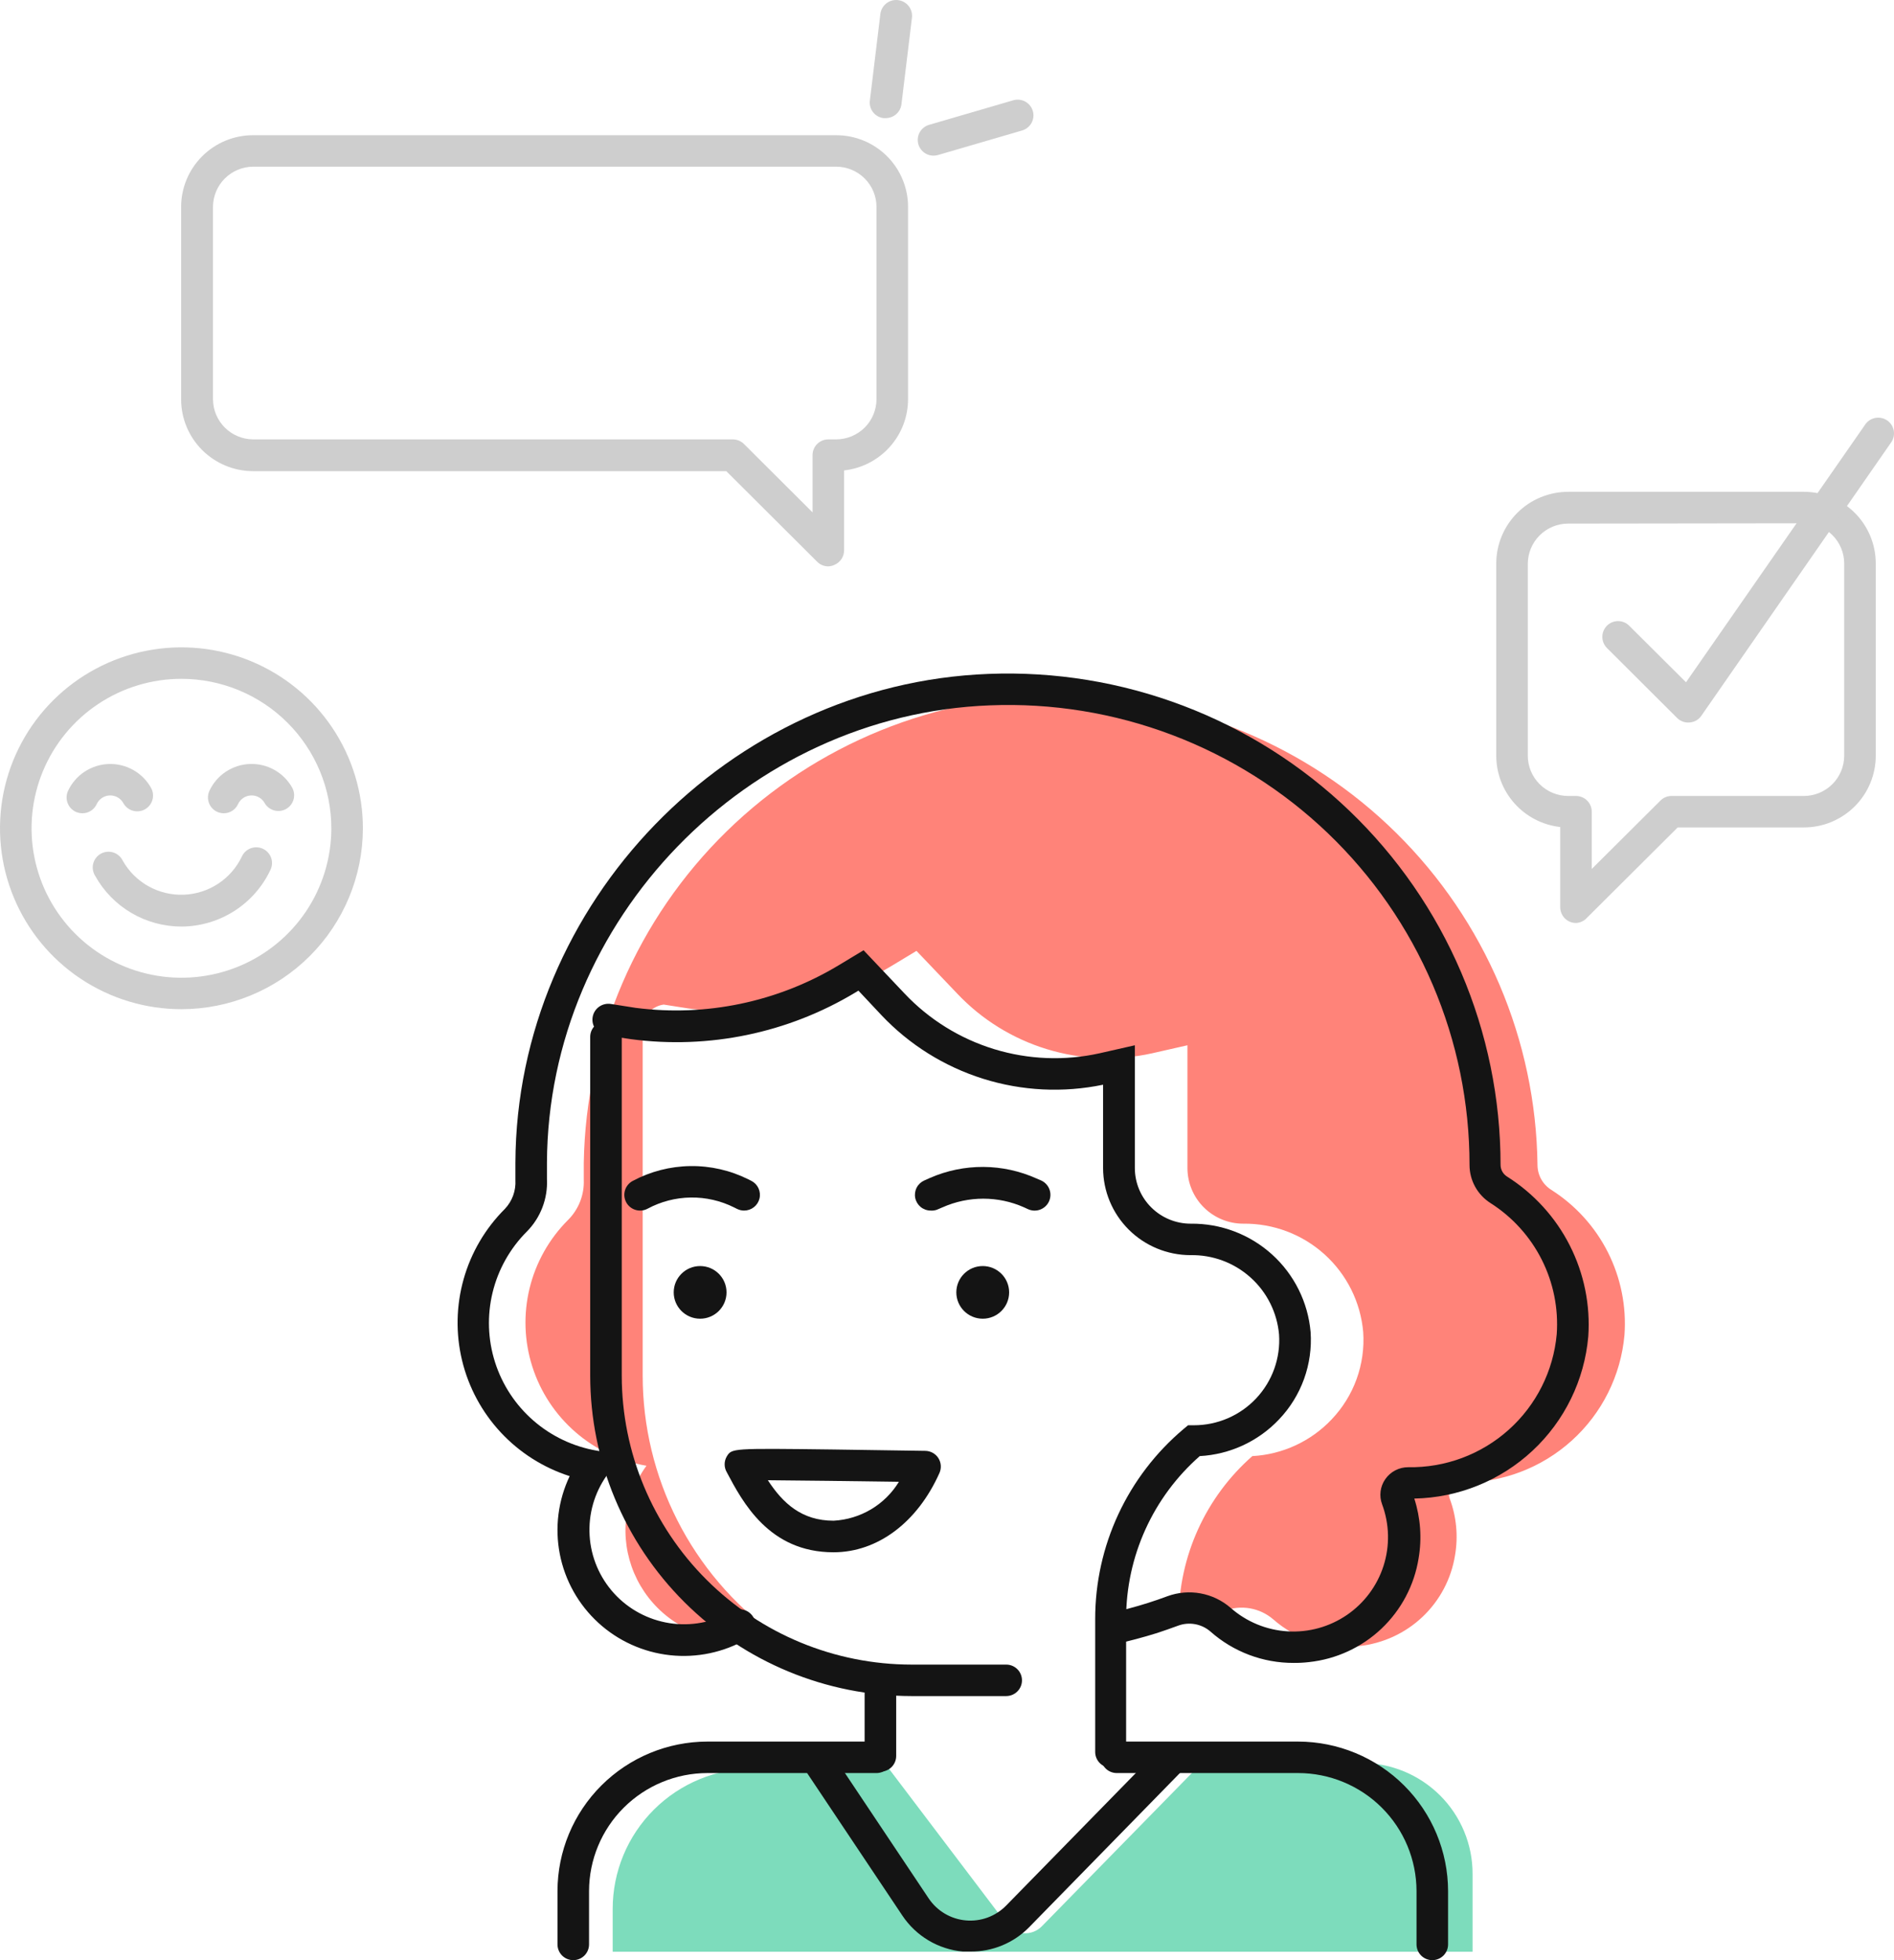 <svg width="174" height="180" viewBox="0 0 174 180" fill="none" xmlns="http://www.w3.org/2000/svg">
<path d="M142.523 109.269C142.133 109.025 141.812 108.688 141.589 108.287C141.366 107.886 141.248 107.435 141.248 106.976C141.106 95.507 136.441 84.553 128.263 76.483C120.084 68.413 109.048 63.874 97.54 63.848C86.031 63.821 74.974 68.309 66.758 76.341C58.542 84.373 53.827 95.305 53.631 106.774C53.631 107.304 53.631 107.824 53.631 108.344C53.658 109.025 53.543 109.705 53.294 110.339C53.044 110.974 52.666 111.551 52.182 112.033C50.45 113.763 49.229 115.934 48.651 118.309C48.074 120.683 48.161 123.171 48.905 125.499C49.649 127.828 51.02 129.908 52.869 131.512C54.718 133.117 56.974 134.185 59.391 134.599C58.365 136.007 57.723 137.655 57.525 139.383C57.327 141.111 57.581 142.861 58.261 144.463C58.942 146.065 60.026 147.464 61.409 148.525C62.792 149.586 64.427 150.273 66.155 150.519C67.811 150.753 69.499 150.581 71.073 150.018C67.346 147.287 64.315 143.72 62.225 139.606C60.135 135.492 59.045 130.946 59.043 126.335V94.176C59.108 93.689 59.333 93.236 59.682 92.888C60.031 92.539 60.486 92.316 60.975 92.25L63.246 92.606C69.727 93.446 76.301 92.071 81.896 88.706L84.196 87.319L87.936 91.239C90.19 93.624 93.028 95.383 96.171 96.343C99.314 97.304 102.653 97.434 105.861 96.719L109.089 95.987V107.256C109.089 108.612 109.629 109.913 110.591 110.872C111.554 111.831 112.859 112.37 114.22 112.37C116.976 112.338 119.644 113.345 121.686 115.19C123.729 117.035 124.997 119.581 125.236 122.319C125.337 123.783 125.131 125.253 124.632 126.634C124.133 128.015 123.351 129.278 122.337 130.342C120.433 132.356 117.824 133.563 115.051 133.713C112.927 135.579 111.225 137.875 110.059 140.447C108.893 143.019 108.289 145.809 108.287 148.631V149.209C109.05 149.017 109.813 148.805 110.557 148.574C111.301 148.342 111.823 148.16 112.49 147.919C113.235 147.635 114.043 147.557 114.828 147.693C115.614 147.829 116.349 148.173 116.954 148.689C118.026 149.634 119.286 150.343 120.652 150.768C122.017 151.192 123.458 151.324 124.878 151.155C127.058 150.92 129.1 149.977 130.689 148.472C132.278 146.966 133.326 144.982 133.672 142.824C133.974 141.071 133.804 139.27 133.179 137.604C133.118 137.438 133.098 137.259 133.122 137.084C133.145 136.909 133.211 136.742 133.314 136.598C133.417 136.453 133.553 136.336 133.711 136.257C133.87 136.177 134.045 136.137 134.223 136.14C137.977 136.179 141.609 134.805 144.392 132.293C147.176 129.782 148.907 126.316 149.239 122.589C149.428 119.971 148.903 117.352 147.721 115.007C146.539 112.662 144.743 110.68 142.523 109.269Z" fill="#FF8379"/>
<path d="M110.401 161.893H125.08C126.421 161.893 127.748 162.156 128.987 162.668C130.226 163.18 131.351 163.93 132.299 164.875C133.247 165.821 133.998 166.943 134.51 168.178C135.023 169.413 135.286 170.737 135.284 172.073V179.229H56.287V175.29C56.287 171.872 57.649 168.595 60.074 166.178C62.499 163.761 65.787 162.404 69.217 162.404H81.653L92.486 176.696C92.671 176.938 92.907 177.138 93.176 177.282C93.446 177.425 93.743 177.509 94.048 177.528C94.353 177.548 94.659 177.501 94.945 177.393C95.23 177.284 95.489 177.115 95.704 176.899L110.401 161.893Z" fill="#7DDCBC"/>
<path d="M92.439 155.749H83.742C75.916 155.741 68.413 152.64 62.879 147.126C57.345 141.611 54.231 134.134 54.221 126.335V95.216C54.221 94.833 54.373 94.466 54.645 94.195C54.917 93.924 55.286 93.772 55.67 93.772C56.055 93.772 56.423 93.924 56.695 94.195C56.967 94.466 57.12 94.833 57.12 95.216V126.335C57.127 133.369 59.935 140.112 64.926 145.085C69.918 150.058 76.684 152.854 83.742 152.859H92.439C92.823 152.859 93.192 153.011 93.464 153.282C93.736 153.553 93.888 153.921 93.888 154.304C93.888 154.687 93.736 155.054 93.464 155.325C93.192 155.596 92.823 155.749 92.439 155.749Z" fill="#141414"/>
<path d="M80.882 162.693C80.498 162.693 80.129 162.541 79.857 162.27C79.585 161.999 79.433 161.631 79.433 161.248V154.747C79.433 154.364 79.585 153.996 79.857 153.725C80.129 153.454 80.498 153.302 80.882 153.302C81.266 153.302 81.635 153.454 81.907 153.725C82.179 153.996 82.332 154.364 82.332 154.747V161.248C82.332 161.631 82.179 161.999 81.907 162.27C81.635 162.541 81.266 162.693 80.882 162.693Z" fill="#141414"/>
<path d="M64.319 121.096C65.659 121.096 66.745 120.013 66.745 118.678C66.745 117.343 65.659 116.261 64.319 116.261C62.98 116.261 61.894 117.343 61.894 118.678C61.894 120.013 62.98 121.096 64.319 121.096Z" fill="#141414"/>
<path d="M90.283 121.096C91.623 121.096 92.708 120.013 92.708 118.678C92.708 117.343 91.623 116.261 90.283 116.261C88.943 116.261 87.857 117.343 87.857 118.678C87.857 120.013 88.943 121.096 90.283 121.096Z" fill="#141414"/>
<path d="M85.492 111.166C85.161 111.164 84.84 111.048 84.584 110.839C84.328 110.63 84.151 110.34 84.083 110.017C84.016 109.694 84.061 109.357 84.212 109.064C84.362 108.77 84.61 108.536 84.912 108.402L85.453 108.161C86.999 107.488 88.668 107.147 90.355 107.158C92.041 107.17 93.706 107.535 95.242 108.228L95.648 108.402C95.822 108.48 95.978 108.592 96.109 108.731C96.24 108.87 96.341 109.033 96.409 109.211C96.476 109.389 96.507 109.578 96.501 109.768C96.495 109.958 96.451 110.145 96.373 110.318C96.294 110.492 96.182 110.648 96.043 110.778C95.903 110.908 95.74 111.009 95.561 111.077C95.383 111.144 95.193 111.175 95.002 111.169C94.811 111.163 94.624 111.119 94.45 111.041L94.053 110.858C92.882 110.341 91.615 110.074 90.333 110.074C89.052 110.074 87.784 110.341 86.613 110.858L86.072 111.089C85.886 111.156 85.688 111.182 85.492 111.166Z" fill="#141414"/>
<path d="M68.358 111.166C68.133 111.166 67.911 111.113 67.711 111.012L67.44 110.877C66.204 110.259 64.837 109.947 63.455 109.967C62.072 109.987 60.714 110.339 59.497 110.992C59.33 111.083 59.146 111.139 58.956 111.159C58.767 111.179 58.575 111.161 58.393 111.107C58.21 111.053 58.04 110.963 57.892 110.844C57.744 110.724 57.621 110.577 57.531 110.41C57.44 110.243 57.383 110.06 57.363 109.871C57.343 109.682 57.361 109.491 57.416 109.309C57.47 109.127 57.56 108.957 57.68 108.81C57.8 108.663 57.948 108.54 58.115 108.45C59.745 107.576 61.561 107.107 63.411 107.08C65.261 107.053 67.09 107.47 68.745 108.296L69.015 108.43C69.307 108.577 69.541 108.817 69.679 109.112C69.816 109.408 69.85 109.741 69.774 110.057C69.698 110.374 69.516 110.656 69.26 110.857C69.002 111.058 68.685 111.167 68.358 111.166Z" fill="#141414"/>
<path d="M76.572 142.545C70.658 142.545 68.223 137.941 66.764 135.186C66.638 134.968 66.572 134.721 66.572 134.469C66.572 134.217 66.638 133.97 66.764 133.751C67.228 132.99 67.228 132.99 76.533 133.106L84.998 133.231C85.239 133.233 85.476 133.295 85.687 133.411C85.897 133.527 86.076 133.694 86.206 133.896C86.335 134.099 86.412 134.332 86.429 134.572C86.446 134.813 86.402 135.053 86.303 135.273C84.273 139.809 80.621 142.545 76.572 142.545ZM70.542 135.928C71.924 138.047 73.654 139.646 76.582 139.646C77.798 139.581 78.98 139.222 80.026 138.6C81.072 137.977 81.949 137.11 82.582 136.072C78.408 136.015 73.441 135.947 70.542 135.928Z" fill="#141414"/>
<path d="M118.857 152.705C116.033 152.717 113.303 151.688 111.194 149.816C110.793 149.471 110.305 149.239 109.783 149.146C109.262 149.053 108.724 149.101 108.227 149.286C107.58 149.527 106.932 149.749 106.295 149.961C105.029 150.355 103.724 150.702 102.429 150.991C102.058 151.062 101.673 150.986 101.358 150.779C101.042 150.571 100.82 150.249 100.739 149.881C100.658 149.513 100.725 149.127 100.926 148.808C101.126 148.488 101.444 148.259 101.811 148.169C103.029 147.899 104.246 147.582 105.435 147.206C106.053 147.013 106.652 146.802 107.251 146.58C108.227 146.223 109.28 146.134 110.302 146.322C111.324 146.51 112.276 146.969 113.059 147.649C114.511 148.928 116.35 149.688 118.284 149.806C120.219 149.925 122.137 149.396 123.736 148.304C125.334 147.212 126.521 145.619 127.108 143.779C127.694 141.938 127.647 139.954 126.974 138.143C126.831 137.763 126.782 137.354 126.833 136.952C126.883 136.549 127.031 136.165 127.264 135.832C127.499 135.492 127.814 135.214 128.181 135.023C128.548 134.832 128.956 134.732 129.371 134.734C132.772 134.791 136.069 133.564 138.6 131.299C141.131 129.034 142.708 125.898 143.015 122.521C143.182 120.155 142.706 117.788 141.636 115.669C140.566 113.55 138.943 111.758 136.937 110.482C136.345 110.107 135.857 109.589 135.519 108.977C135.181 108.364 135.004 107.676 135.004 106.976C135.006 101.288 133.855 95.659 131.62 90.425C129.385 85.192 126.112 80.462 121.997 76.52C117.883 72.579 113.012 69.506 107.677 67.488C102.341 65.469 96.652 64.545 90.949 64.772C68.608 65.62 50.344 84.459 50.248 106.764C50.248 107.275 50.248 107.776 50.248 108.277C50.291 109.163 50.148 110.048 49.831 110.877C49.513 111.706 49.027 112.46 48.402 113.092C46.859 114.634 45.77 116.569 45.255 118.686C44.74 120.802 44.817 123.019 45.479 125.094C46.141 127.17 47.362 129.025 49.009 130.456C50.656 131.887 52.665 132.841 54.819 133.212L57.118 133.607L55.746 135.485C54.603 137.097 54.046 139.05 54.168 141.021C54.29 142.991 55.083 144.861 56.416 146.322C57.749 147.782 59.543 148.745 61.5 149.051C63.457 149.357 65.46 148.988 67.178 148.005C67.342 147.902 67.526 147.832 67.719 147.801C67.911 147.769 68.107 147.777 68.296 147.823C68.486 147.869 68.664 147.952 68.82 148.069C68.976 148.185 69.107 148.331 69.205 148.499C69.303 148.666 69.366 148.852 69.391 149.045C69.415 149.237 69.4 149.433 69.347 149.62C69.294 149.806 69.204 149.981 69.082 150.132C68.96 150.283 68.809 150.408 68.637 150.5C66.497 151.739 64.014 152.264 61.553 151.996C59.093 151.728 56.782 150.683 54.96 149.012C53.139 147.342 51.901 145.134 51.429 142.712C50.956 140.29 51.274 137.781 52.335 135.552C49.914 134.776 47.734 133.393 46.004 131.536C44.274 129.678 43.051 127.409 42.454 124.946C41.856 122.482 41.904 119.907 42.592 117.467C43.279 115.027 44.585 112.804 46.383 111.012C46.715 110.661 46.973 110.246 47.139 109.792C47.305 109.338 47.377 108.855 47.349 108.373C47.349 107.833 47.349 107.294 47.349 106.755C47.455 82.917 66.965 62.788 90.834 61.883C96.92 61.648 102.992 62.64 108.685 64.8C114.378 66.959 119.575 70.241 123.965 74.45C128.356 78.658 131.849 83.706 134.235 89.292C136.622 94.878 137.853 100.886 137.855 106.957C137.853 107.174 137.907 107.389 138.012 107.579C138.117 107.77 138.269 107.93 138.454 108.045C140.909 109.595 142.898 111.777 144.211 114.361C145.524 116.945 146.113 119.834 145.914 122.723C145.564 126.734 143.738 130.474 140.787 133.223C137.836 135.972 133.969 137.536 129.931 137.613C130.503 139.382 130.639 141.262 130.327 143.093C129.933 145.563 128.734 147.834 126.916 149.557C125.098 151.28 122.762 152.359 120.268 152.628C119.8 152.683 119.328 152.709 118.857 152.705Z" fill="#141414"/>
<path d="M102.063 162.327C101.679 162.327 101.31 162.175 101.038 161.904C100.767 161.633 100.614 161.266 100.614 160.882V148.67C100.612 145.347 101.339 142.063 102.742 139.049C104.146 136.035 106.193 133.362 108.741 131.218L109.146 130.881H109.678C110.752 130.882 111.814 130.663 112.8 130.238C113.785 129.813 114.672 129.19 115.406 128.409C116.14 127.628 116.705 126.705 117.066 125.697C117.427 124.689 117.577 123.618 117.505 122.55C117.329 120.533 116.391 118.658 114.88 117.305C113.37 115.951 111.4 115.22 109.369 115.259C107.24 115.257 105.199 114.413 103.693 112.912C102.188 111.412 101.341 109.378 101.339 107.256V99.609C97.678 100.369 93.883 100.18 90.316 99.061C86.749 97.941 83.531 95.928 80.968 93.213L78.862 90.969L78.562 91.152C72.387 94.865 65.129 96.373 57.98 95.428L55.67 95.082C55.285 95.023 54.94 94.814 54.71 94.502C54.48 94.19 54.384 93.799 54.443 93.416C54.502 93.032 54.711 92.688 55.024 92.459C55.338 92.23 55.73 92.134 56.114 92.192L58.385 92.549C64.866 93.388 71.44 92.013 77.035 88.648L79.335 87.261L83.104 91.239C85.358 93.624 88.196 95.383 91.339 96.344C94.482 97.304 97.821 97.434 101.029 96.719L104.257 95.987V107.256C104.257 108.612 104.797 109.913 105.76 110.872C106.722 111.831 108.027 112.37 109.388 112.37C112.145 112.338 114.812 113.345 116.855 115.19C118.898 117.035 120.165 119.582 120.404 122.319C120.505 123.783 120.299 125.253 119.8 126.634C119.301 128.015 118.52 129.278 117.505 130.342C115.601 132.356 112.992 133.563 110.219 133.713C108.095 135.579 106.393 137.875 105.227 140.447C104.061 143.019 103.457 145.809 103.455 148.632V160.844C103.465 161.224 103.325 161.593 103.065 161.87C102.804 162.148 102.444 162.312 102.063 162.327Z" fill="#141414"/>
<path d="M131.584 180C131.199 180 130.831 179.848 130.559 179.577C130.287 179.306 130.134 178.938 130.134 178.555V173.653C130.129 170.781 128.982 168.028 126.945 165.997C124.907 163.966 122.145 162.823 119.263 162.818H102.594C102.21 162.818 101.841 162.665 101.569 162.394C101.297 162.124 101.145 161.756 101.145 161.373C101.145 160.99 101.297 160.622 101.569 160.351C101.841 160.08 102.21 159.928 102.594 159.928H119.263C122.913 159.936 126.411 161.384 128.992 163.956C131.572 166.529 133.026 170.015 133.033 173.653V178.555C133.033 178.745 132.996 178.933 132.923 179.108C132.85 179.283 132.743 179.442 132.609 179.577C132.474 179.711 132.314 179.817 132.139 179.89C131.963 179.962 131.774 180 131.584 180Z" fill="#141414"/>
<path d="M89.152 179.211C88.921 179.211 88.689 179.211 88.457 179.211C87.342 179.109 86.264 178.76 85.302 178.188C84.341 177.616 83.52 176.837 82.9 175.908L73.846 162.366C73.724 162.209 73.636 162.029 73.587 161.837C73.538 161.645 73.53 161.445 73.562 161.249C73.594 161.053 73.666 160.866 73.774 160.7C73.882 160.533 74.023 160.39 74.188 160.28C74.354 160.17 74.54 160.095 74.736 160.06C74.932 160.025 75.133 160.031 75.326 160.076C75.52 160.122 75.702 160.207 75.861 160.326C76.02 160.445 76.153 160.595 76.252 160.767L85.316 174.328C85.697 174.897 86.2 175.373 86.789 175.723C87.377 176.073 88.037 176.287 88.72 176.349C89.403 176.412 90.091 176.322 90.734 176.086C91.377 175.849 91.96 175.472 92.438 174.983L106.382 160.738C106.513 160.595 106.671 160.48 106.848 160.399C107.024 160.318 107.215 160.273 107.41 160.267C107.604 160.261 107.797 160.295 107.978 160.365C108.159 160.435 108.324 160.54 108.464 160.675C108.603 160.81 108.714 160.972 108.789 161.15C108.865 161.329 108.903 161.521 108.903 161.714C108.903 161.908 108.863 162.099 108.787 162.278C108.711 162.456 108.599 162.617 108.46 162.751L94.516 177.006C93.815 177.712 92.979 178.271 92.058 178.65C91.137 179.029 90.149 179.22 89.152 179.211Z" fill="#141414"/>
<path d="M52.665 180C52.281 180 51.912 179.848 51.64 179.577C51.368 179.306 51.216 178.938 51.216 178.555V173.653C51.221 170.014 52.673 166.526 55.255 163.954C57.836 161.381 61.336 159.933 64.986 159.928H80.525C80.909 159.928 81.278 160.08 81.549 160.351C81.821 160.622 81.974 160.99 81.974 161.373C81.974 161.756 81.821 162.124 81.549 162.394C81.278 162.665 80.909 162.818 80.525 162.818H64.986C62.104 162.823 59.342 163.966 57.304 165.997C55.267 168.028 54.12 170.781 54.115 173.653V178.555C54.115 178.938 53.962 179.306 53.69 179.577C53.418 179.848 53.05 180 52.665 180Z" fill="#141414"/>
<path d="M76.098 52.011C75.907 52.011 75.719 51.974 75.543 51.901C75.367 51.829 75.207 51.722 75.073 51.587L66.724 43.266H23.24C21.489 43.261 19.812 42.565 18.575 41.33C17.338 40.096 16.642 38.423 16.64 36.678V18.995C16.642 17.251 17.338 15.58 18.576 14.347C19.813 13.113 21.49 12.419 23.24 12.417H76.822C78.573 12.417 80.252 13.11 81.489 14.344C82.727 15.577 83.422 17.25 83.422 18.995V36.649C83.423 38.27 82.824 39.834 81.74 41.042C80.656 42.251 79.163 43.018 77.547 43.199V50.538C77.546 50.824 77.461 51.104 77.301 51.342C77.141 51.58 76.914 51.766 76.648 51.876C76.475 51.955 76.288 52 76.098 52.011ZM23.269 15.306C22.288 15.309 21.348 15.698 20.654 16.39C19.961 17.081 19.57 18.018 19.568 18.995V36.649C19.568 37.628 19.957 38.568 20.651 39.261C21.345 39.954 22.286 40.345 23.269 40.348H67.323C67.707 40.35 68.075 40.502 68.348 40.771L74.648 47.051V41.792C74.648 41.409 74.801 41.042 75.073 40.771C75.345 40.5 75.713 40.348 76.098 40.348H76.822C77.805 40.345 78.746 39.954 79.44 39.261C80.134 38.568 80.523 37.628 80.523 36.649V18.995C80.521 18.018 80.13 17.081 79.437 16.39C78.743 15.698 77.803 15.309 76.822 15.306H23.269Z" fill="#CECECE"/>
<path d="M144.784 84.757C144.595 84.755 144.409 84.719 144.233 84.651C143.967 84.541 143.741 84.355 143.581 84.117C143.421 83.879 143.335 83.599 143.334 83.312V75.945C141.719 75.762 140.227 74.994 139.144 73.786C138.06 72.579 137.461 71.016 137.459 69.395V51.741C137.462 49.997 138.158 48.326 139.395 47.093C140.632 45.859 142.309 45.166 144.059 45.163H165.724C167.474 45.163 169.153 45.856 170.391 47.09C171.629 48.323 172.324 49.997 172.324 51.741V69.395C172.324 71.141 171.629 72.815 170.392 74.05C169.154 75.285 167.475 75.981 165.724 75.983H154.128L145.769 84.305C145.514 84.579 145.159 84.742 144.784 84.757ZM144.059 48.081C143.078 48.084 142.138 48.473 141.445 49.165C140.751 49.856 140.361 50.793 140.358 51.77V69.395C140.358 70.374 140.748 71.314 141.441 72.007C142.135 72.7 143.077 73.091 144.059 73.094H144.784C145.168 73.094 145.537 73.246 145.809 73.517C146.081 73.788 146.233 74.155 146.233 74.538V79.797L152.543 73.517C152.676 73.382 152.836 73.274 153.012 73.201C153.188 73.128 153.377 73.092 153.568 73.094H165.724C166.706 73.091 167.648 72.7 168.342 72.007C169.035 71.314 169.425 70.374 169.425 69.395V51.741C169.423 50.764 169.032 49.827 168.338 49.136C167.645 48.444 166.705 48.055 165.724 48.053L144.059 48.081Z" fill="#CECECE"/>
<path d="M81.344 10.847H81.17C80.982 10.824 80.799 10.764 80.634 10.671C80.468 10.578 80.323 10.453 80.206 10.303C80.089 10.154 80.003 9.983 79.953 9.8C79.903 9.617 79.89 9.426 79.914 9.238L80.88 1.273C80.929 0.89 81.129 0.542 81.435 0.305C81.587 0.188 81.76 0.102 81.945 0.051C82.13 0.001 82.323 -0.012 82.514 0.012C82.704 0.036 82.888 0.097 83.054 0.192C83.221 0.286 83.367 0.413 83.485 0.564C83.602 0.715 83.689 0.888 83.739 1.072C83.79 1.257 83.804 1.45 83.779 1.639L82.813 9.595C82.764 9.946 82.587 10.267 82.317 10.498C82.046 10.728 81.7 10.852 81.344 10.847Z" fill="#CECECE"/>
<path d="M85.762 14.294C85.413 14.294 85.076 14.169 84.812 13.941C84.549 13.713 84.376 13.398 84.327 13.054C84.278 12.71 84.355 12.359 84.544 12.067C84.733 11.775 85.021 11.56 85.356 11.463L93.087 9.209C93.456 9.102 93.853 9.145 94.19 9.329C94.527 9.514 94.776 9.824 94.884 10.191C94.992 10.559 94.948 10.955 94.763 11.291C94.579 11.627 94.267 11.876 93.898 11.983L86.168 14.237C86.036 14.274 85.899 14.293 85.762 14.294Z" fill="#CECECE"/>
<path d="M155.095 66.351C154.71 66.351 154.342 66.198 154.07 65.927L147.625 59.503C147.356 59.231 147.205 58.864 147.205 58.482C147.205 58.1 147.356 57.733 147.625 57.461C147.759 57.326 147.918 57.219 148.094 57.146C148.27 57.073 148.459 57.035 148.649 57.035C148.84 57.035 149.029 57.073 149.204 57.146C149.38 57.219 149.54 57.326 149.674 57.461L154.892 62.653L171.319 39.037C171.423 38.87 171.56 38.727 171.721 38.614C171.882 38.502 172.065 38.424 172.257 38.384C172.45 38.344 172.649 38.344 172.841 38.383C173.034 38.423 173.217 38.501 173.378 38.612C173.54 38.724 173.677 38.868 173.781 39.034C173.885 39.2 173.954 39.386 173.984 39.58C174.013 39.774 174.003 39.972 173.954 40.161C173.905 40.351 173.817 40.529 173.697 40.684L156.303 65.725C156.183 65.901 156.026 66.047 155.842 66.154C155.658 66.26 155.452 66.325 155.24 66.341L155.095 66.351Z" fill="#CECECE"/>
<path d="M16.669 92.674C13.371 92.674 10.147 91.699 7.405 89.872C4.663 88.045 2.527 85.449 1.266 82.411C0.005 79.374 -0.323 76.032 0.322 72.808C0.968 69.585 2.558 66.624 4.893 64.302C7.227 61.98 10.2 60.4 13.435 59.762C16.67 59.124 20.023 59.457 23.068 60.719C26.114 61.981 28.715 64.115 30.543 66.851C32.371 69.587 33.344 72.802 33.338 76.089C33.325 80.489 31.564 84.704 28.44 87.813C25.316 90.921 21.084 92.669 16.669 92.674ZM16.669 62.336C13.947 62.336 11.286 63.14 9.022 64.647C6.758 66.153 4.993 68.295 3.95 70.801C2.907 73.308 2.632 76.066 3.161 78.727C3.69 81.389 4.999 83.834 6.922 85.755C8.845 87.675 11.296 88.985 13.965 89.517C16.634 90.05 19.402 89.783 21.919 88.748C24.435 87.714 26.588 85.959 28.105 83.706C29.621 81.453 30.433 78.802 30.439 76.089C30.442 74.285 30.088 72.498 29.397 70.83C28.706 69.162 27.692 67.646 26.413 66.368C25.135 65.091 23.616 64.078 21.944 63.386C20.272 62.694 18.48 62.337 16.669 62.336Z" fill="#CECECE"/>
<path d="M16.669 85.085C15.051 85.085 13.463 84.654 12.07 83.836C10.677 83.018 9.528 81.843 8.745 80.433C8.639 80.267 8.568 80.081 8.537 79.886C8.505 79.691 8.515 79.492 8.563 79.301C8.612 79.11 8.7 78.931 8.821 78.775C8.942 78.619 9.093 78.49 9.266 78.394C9.439 78.299 9.63 78.24 9.827 78.22C10.024 78.201 10.222 78.222 10.411 78.282C10.599 78.343 10.773 78.441 10.922 78.57C11.071 78.7 11.191 78.859 11.277 79.037C11.832 80.019 12.647 80.83 13.634 81.382C14.621 81.933 15.741 82.203 16.871 82.162C18.002 82.121 19.099 81.771 20.044 81.15C20.988 80.529 21.743 79.662 22.225 78.642C22.306 78.47 22.419 78.315 22.56 78.187C22.7 78.059 22.865 77.959 23.044 77.894C23.223 77.83 23.413 77.801 23.603 77.809C23.793 77.817 23.98 77.863 24.153 77.943C24.325 78.024 24.48 78.137 24.609 78.277C24.738 78.417 24.837 78.581 24.902 78.76C24.967 78.938 24.997 79.127 24.988 79.317C24.98 79.507 24.934 79.693 24.853 79.865C24.126 81.419 22.97 82.735 21.521 83.659C20.072 84.583 18.389 85.078 16.669 85.085Z" fill="#CECECE"/>
<path d="M20.553 74.682C20.343 74.68 20.136 74.634 19.944 74.547C19.595 74.384 19.325 74.09 19.193 73.729C19.061 73.368 19.077 72.97 19.239 72.621C19.57 71.907 20.094 71.299 20.751 70.864C21.409 70.429 22.174 70.183 22.963 70.156C23.752 70.128 24.533 70.318 25.22 70.706C25.906 71.093 26.472 71.663 26.854 72.352C27.031 72.686 27.07 73.075 26.963 73.438C26.855 73.8 26.61 74.106 26.278 74.29C25.947 74.474 25.557 74.521 25.191 74.422C24.825 74.322 24.513 74.084 24.322 73.758C24.2 73.534 24.018 73.349 23.796 73.223C23.575 73.097 23.323 73.035 23.067 73.044C22.813 73.053 22.565 73.133 22.353 73.274C22.141 73.416 21.973 73.613 21.867 73.844C21.752 74.095 21.567 74.308 21.334 74.456C21.101 74.605 20.83 74.683 20.553 74.682Z" fill="#CECECE"/>
<path d="M7.567 74.683C7.357 74.679 7.15 74.633 6.958 74.548C6.609 74.385 6.339 74.091 6.207 73.73C6.074 73.369 6.091 72.97 6.252 72.622C6.586 71.908 7.11 71.3 7.768 70.865C8.427 70.431 9.193 70.186 9.982 70.158C10.771 70.13 11.552 70.32 12.24 70.707C12.927 71.095 13.494 71.664 13.877 72.352C14.064 72.688 14.109 73.084 14.003 73.453C13.897 73.823 13.649 74.135 13.312 74.322C12.975 74.508 12.577 74.553 12.206 74.448C11.836 74.342 11.522 74.094 11.335 73.758C11.213 73.535 11.032 73.35 10.81 73.224C10.588 73.097 10.336 73.035 10.081 73.044C9.826 73.053 9.579 73.133 9.367 73.275C9.155 73.416 8.987 73.613 8.881 73.845C8.766 74.096 8.581 74.308 8.348 74.457C8.114 74.605 7.843 74.684 7.567 74.683Z" fill="#CECECE"/>
</svg>
